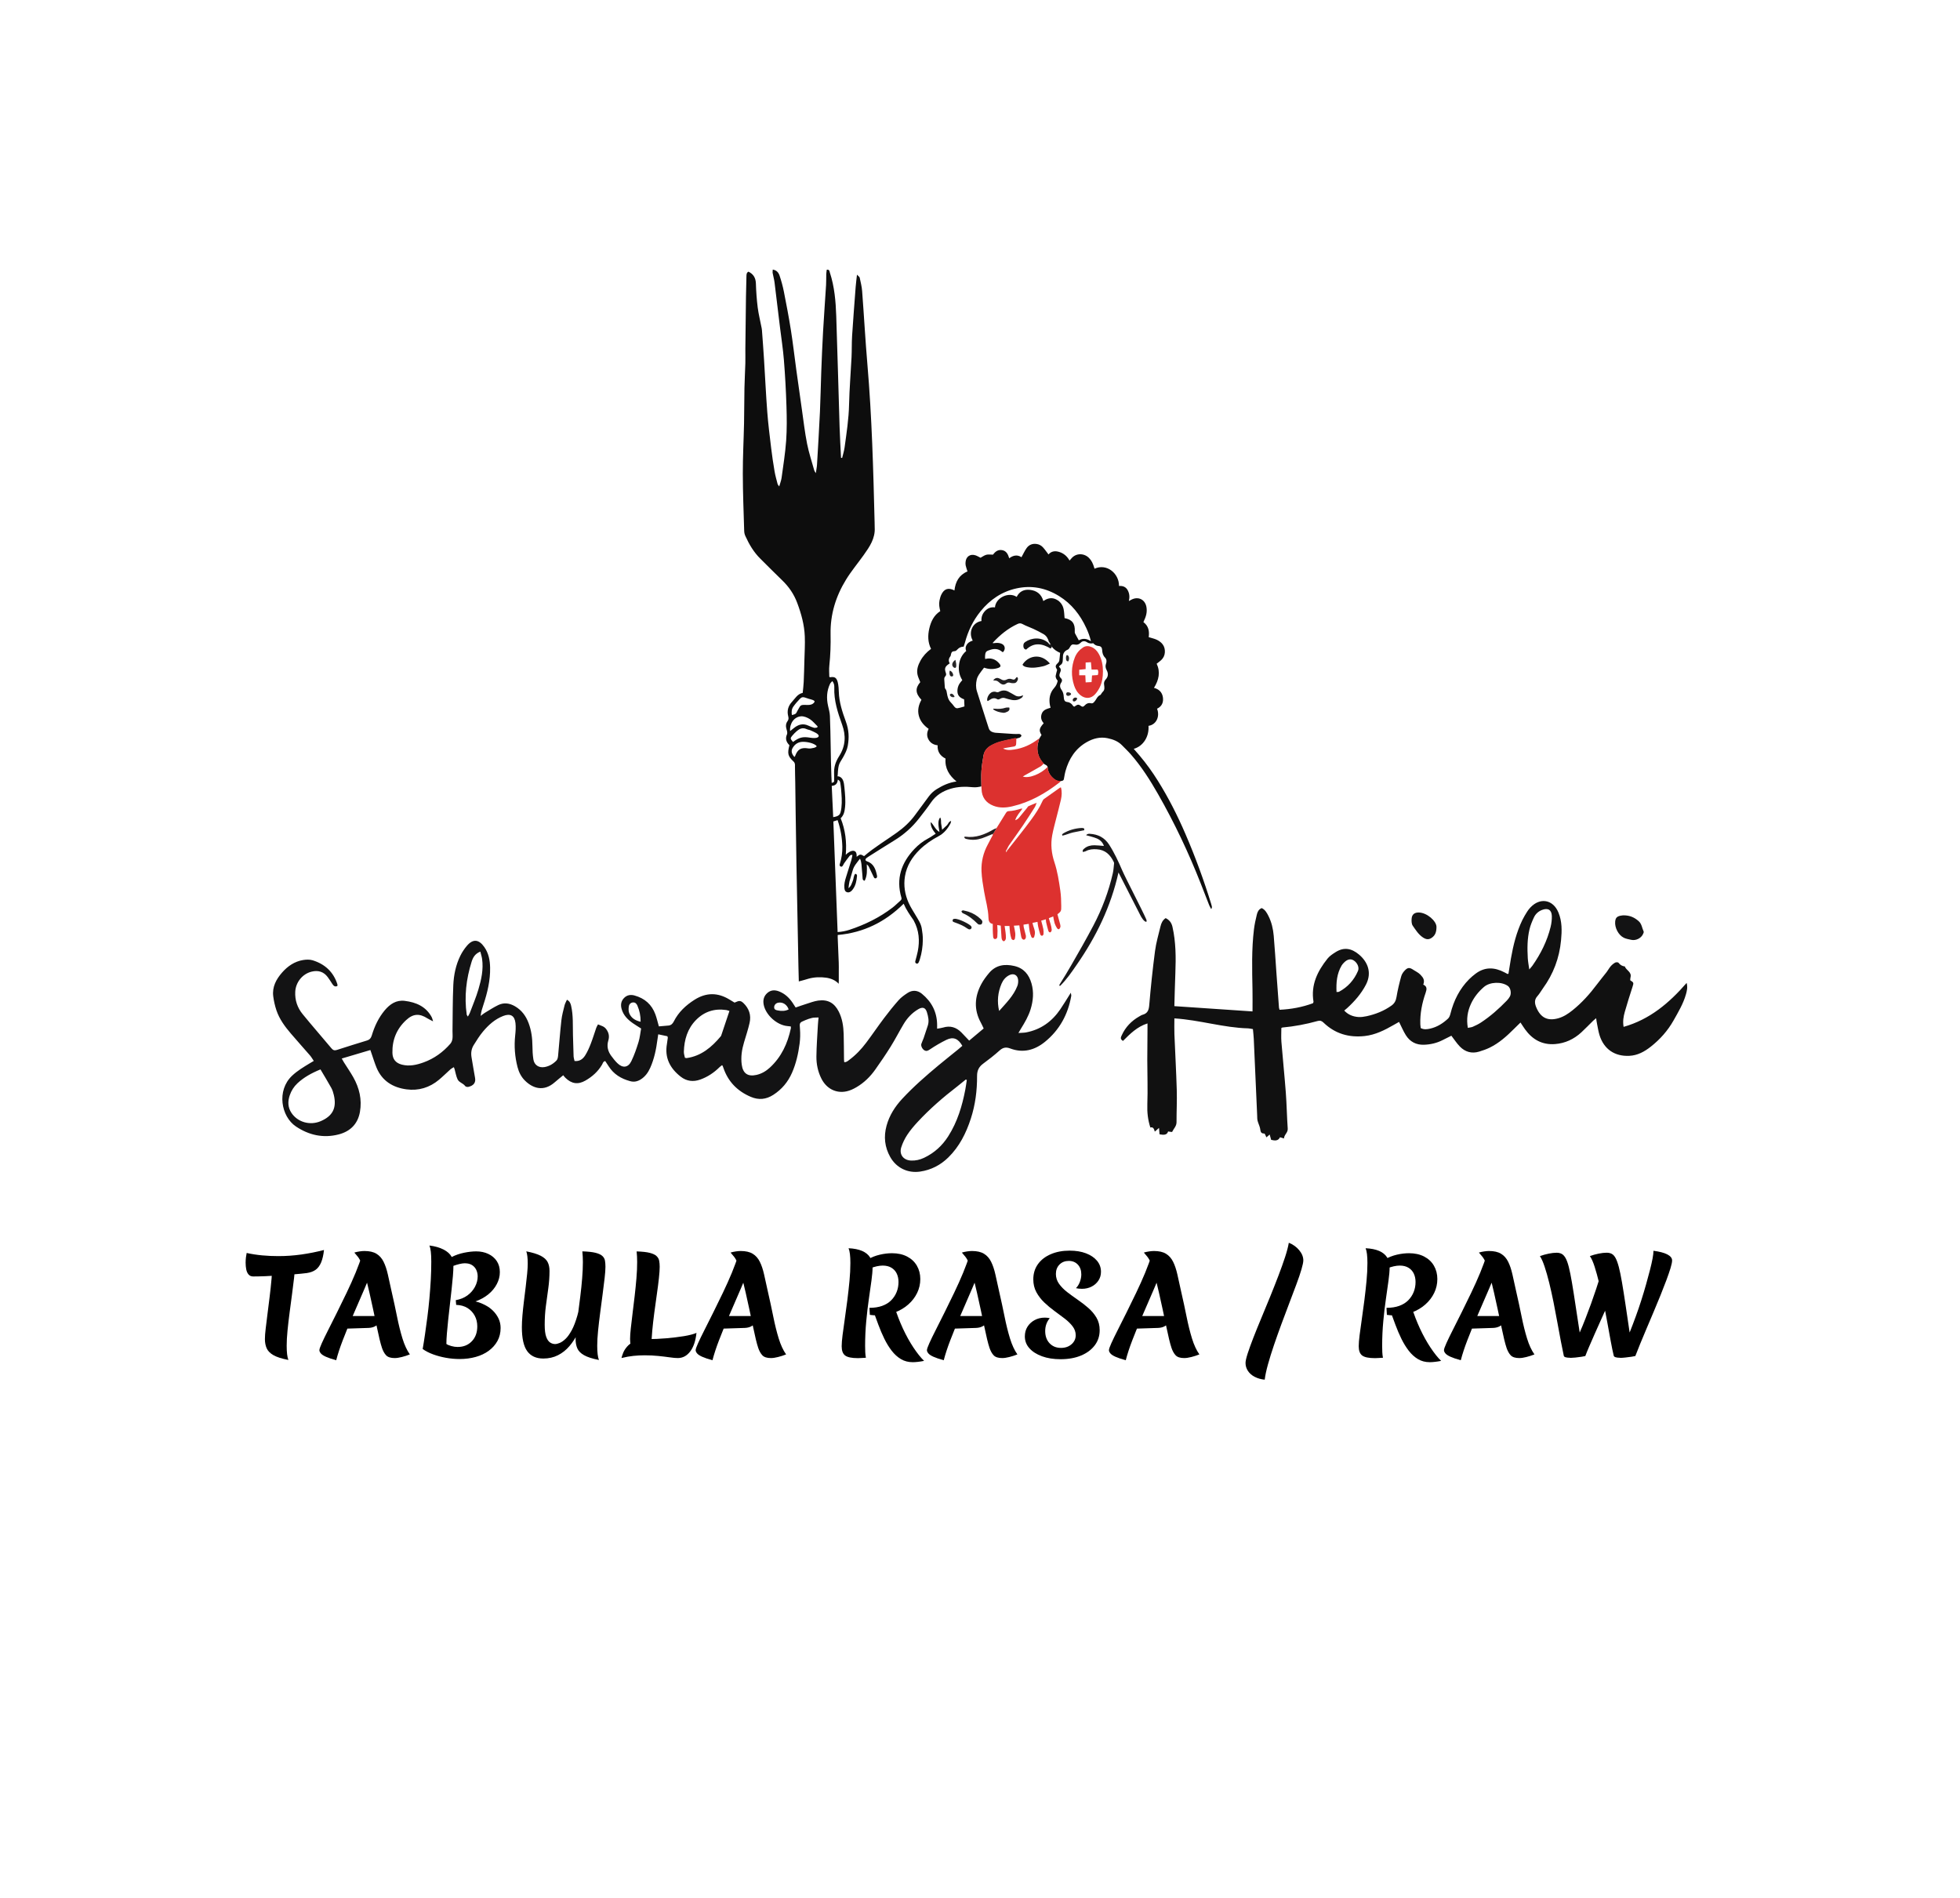 <svg xmlns="http://www.w3.org/2000/svg" id="Ebene_1" viewBox="0 0 841.89 815.17"><defs><style>      .st0 {        fill: #231e1f;      }      .st1 {        fill: #dd312f;      }      .st2 {        fill: #121214;      }      .st3 {        fill: #d3d2d4;      }      .st4 {        fill: #111;      }      .st5 {        fill: #2c2b2c;      }      .st6 {        fill: #1f1e20;      }      .st7 {        fill: #211f21;      }      .st8 {        fill: #dd3331;      }      .st9 {        fill: #0d0d0d;      }      .st10 {        fill: #272627;      }      .st11 {        fill: #232123;      }      .st12 {        fill: #f4b7ab;      }      .st13 {        fill: #dc312f;      }      .st14 {        fill: #171618;      }      .st15 {        fill: #131314;      }      .st16 {        fill: #141315;      }      .st17 {        fill: #161517;      }      .st18 {        fill: #1a1a1b;      }      .st19 {        fill: #1b1c1d;      }    </style></defs><g><g><path class="st15" d="M144.89,423.55c-1.06.48-1.64-.12-2.16-.91-.65-.99-1.26-2-1.97-2.94-1.75-2.34-4.11-3-6.87-2.34-3.97.95-6.85,4.56-7.07,8.62-.19,3.65.92,6.89,3.18,9.65,4.06,4.97,8.29,9.8,12.41,14.72.68.81,1.34.96,2.31.65,4.28-1.38,8.57-2.74,12.87-4.04,1.2-.36,1.76-1.04,2.12-2.23,1.18-3.91,2.9-7.58,5.54-10.74,2.24-2.68,4.96-4.53,8.61-4.07,4.87.61,9.12,2.41,11.6,7.04.2.37.26.8.57,1.75-1.08-.56-1.78-.85-2.4-1.25-3.46-2.23-6.19-2.06-9.21.75-4.07,3.78-5.98,8.51-5.86,14.04.06,2.74,1.42,4.39,4.08,5.07,3.22.82,6.31.12,9.32-.97,4.54-1.64,8.33-4.4,11.49-8.02.49-.56.8-1.41.9-2.16.15-1.08,0-2.2.02-3.31.09-6.56.05-13.13.34-19.68.19-4.35,1.07-8.65,3.01-12.61.74-1.51,1.69-2.95,2.77-4.23,2.64-3.13,5.15-2.93,7.53.45,1.86,2.64,2.44,5.66,2.5,8.8.12,5.53-1.17,10.82-2.88,16.03-.5,1.51-1.01,3.01-1.18,4.77.57-.43,1.1-.91,1.7-1.27,1.95-1.17,3.86-2.44,5.91-3.42,2.43-1.15,4.84-.8,7.18.57,2.89,1.7,4.68,4.18,5.83,7.26,1.18,3.16,1.59,6.42,1.62,9.77.02,1.91.11,3.84.4,5.72.37,2.47,2.35,3.76,4.81,3.34,2.04-.35,3.74-1.39,5.14-2.84.44-.46.6-1.3.67-1.99.49-5.06.84-10.14,1.41-15.2.24-2.19.84-4.34,1.37-6.48.2-.81.65-1.56,1.02-2.41,1.24.65,1.56,1.58,1.8,2.61.96,4.15.68,8.37.79,12.56.08,3.02.15,6.05.27,9.07.03.7.27,1.39.41,2.08,2.25.23,3.62-.91,4.58-2.43.97-1.55,1.72-3.26,2.38-4.96.88-2.26,1.58-4.6,2.38-6.9.16-.47.45-.89.74-1.44,1.32.59,2.58.74,3.54,2.06,1.19,1.63,1.39,3.16.87,4.93-.71,2.39-.18,4.54,1.24,6.49.82,1.13,1.7,2.24,2.7,3.21,2.23,2.17,4.58,1.93,5.94-.85,1.29-2.63,2.24-5.45,3.11-8.25.58-1.87.75-3.87,1.11-5.82-1.33-.85-2.46-1.53-3.54-2.28-2.22-1.55-4.07-3.39-4.83-6.11-.5-1.79-.25-3.4,1.04-4.72,1.23-1.27,2.79-1.55,4.49-1.08,4.36,1.2,7.41,3.85,8.97,8.11.58,1.58.95,3.24,1.5,5.16,1.36-.12,2.72-.23,4.08-.35,1.14-.1,1.82-.75,2.33-1.76,2.01-4.01,5.17-6.95,8.91-9.32,4.98-3.16,9.98-3.18,15-.1.69.42,1.39.84,2.19,1.32.34-.14.73-.3,1.13-.46,1-.43,1.81-.19,2.6.57,2.52,2.39,3.49,5.3,2.72,8.64-.64,2.8-1.55,5.54-2.37,8.29-.94,3.14-1.44,6.31-1,9.6.51,3.78,2.59,5.26,6.33,4.42,2.22-.5,4.12-1.63,5.77-3.15,4.96-4.57,7.63-10.4,9.01-16.89.04-.21-.02-.44-.04-.78-.49-.06-.98-.12-1.48-.16-4.53-.43-9.35-4.81-10.17-9.25-.36-1.96.08-3.66,1.62-5,1.52-1.31,3.23-1.32,4.99-.64,2.49.97,4.36,2.72,5.83,4.91.4.6.79,1.21,1.3,2.01,1.5-.51,2.94-1.04,4.4-1.49,1.76-.54,3.5-1.24,5.3-1.49,4.15-.56,6.95,1.02,8.83,4.76,1.53,3.03,2,6.31,2.1,9.65.1,3.61.09,7.23.14,10.84,0,.35.05.71.09,1.19,1,.09,1.57-.52,2.18-.97,2.81-2.08,5.19-4.61,7.28-7.39,2.62-3.48,5.05-7.09,7.67-10.56,1.99-2.65,4.07-5.24,6.27-7.72,1.06-1.19,2.42-2.15,3.77-3.04,2.08-1.38,4.29-1.24,6.18.3,4.16,3.39,6.47,7.76,6.56,13.2,0,.51,0,1.01,0,1.82.9-.17,1.75-.25,2.55-.49,3.08-.95,5.67-.13,7.88,2.1,1.08,1.09,2.12,2.23,3.34,3.51,2.06-1.73,4.07-3.42,6.23-5.22-.44-.91-.78-1.7-1.19-2.45-3.09-5.61-2.75-11.2.21-16.69.9-1.67,2.07-3.23,3.3-4.69,2.91-3.46,6.73-3.97,10.88-3,4.02.94,6.25,3.66,7.34,7.49,1.06,3.75.74,7.44-.39,11.11-.93,2.99-2.49,5.66-4.13,8.3-.3.48-.57.98-1.1,1.87,1.36-.1,2.36-.07,3.31-.25,6.28-1.2,11.08-4.66,14.64-9.87,1.53-2.24,2.93-4.58,4.56-7.17.09.65.24,1.04.18,1.4-1.39,7.93-5.04,14.62-11.31,19.71-4.39,3.56-9.4,4.91-14.9,2.83-1.82-.69-3.13-.42-4.57.87-2.25,2.02-4.64,3.89-7.08,5.68-1.83,1.35-2.6,2.97-2.59,5.26.03,6.23-.74,12.36-2.68,18.32-2.03,6.25-4.91,12.02-9.67,16.68-3.36,3.29-7.38,5.37-12.06,6.07-5.34.8-10.22-1.54-12.88-6.24-2.4-4.25-2.88-8.76-1.59-13.47,1.22-4.45,3.63-8.2,6.73-11.55,4.83-5.2,10.17-9.86,15.61-14.39,2.78-2.31,5.62-4.55,8.42-6.83.62-.5,1.21-1.03,1.79-1.53-1.77-3.14-3.91-4.01-6.84-2.58-2.44,1.19-4.8,2.58-7.05,4.09-.84.56-1.47.92-2.36.44-.91-.49-1.63-1.89-1.36-2.78.26-.84.69-1.63.98-2.46.63-1.81,1.23-3.62,1.81-5.45.62-1.93.17-3.83-.38-5.66-.62-2.06-1.87-2.44-3.75-1.32-2.67,1.57-4.73,3.78-6.29,6.41-1.89,3.17-3.56,6.46-5.51,9.59-2.1,3.38-4.35,6.67-6.65,9.92-2.15,3.04-4.79,5.63-8.01,7.53-1.31.78-2.76,1.47-4.24,1.8-4.6,1.03-8.75-1.15-10.92-5.51-1.48-2.97-2.14-6.16-2.11-9.42.05-4.49.39-8.98.63-13.47.05-1.01.18-2.02.29-3.31-1.07.06-1.94,0-2.75.18-1,.22-1.98.58-2.93.97-2.63,1.08-2.5,1.09-2.29,3.85.15,2.04.1,4.14-.16,6.17-.56,4.32-1.51,8.57-3.27,12.59-1.74,3.96-4.39,7.13-8.04,9.48-3.08,1.99-6.28,2.3-9.68.85-5.74-2.45-9.74-6.52-11.76-12.47-.09-.28-.19-.56-.3-.83-.02-.06-.1-.11-.28-.3-.35.28-.74.54-1.07.86-2.39,2.37-5.14,4.2-8.31,5.33-2.99,1.06-5.85.72-8.37-1.25-4.58-3.58-6.97-8.12-5.91-14.09.15-.87.26-1.75.37-2.63.02-.13-.07-.27-.18-.65-1.15-.25-2.42-.51-3.93-.83-.13.86-.25,1.56-.34,2.27-.54,4.18-1.38,8.29-3.12,12.17-.9,1.99-2.13,3.7-4,4.9-1.44.92-2.91,1.25-4.62.78-3.85-1.05-7.05-2.96-9.22-6.4-.47-.75-.97-1.47-1.47-2.23-.94.16-1.04,1.01-1.39,1.59-1.74,2.94-4.2,5.13-7.13,6.8-3.21,1.83-5.97,1.39-8.63-1.24-.41-.41-.75-.9-.88-1.06-1.33,1.09-2.53,2.04-3.67,3.04-4.71,4.13-9.38,2.65-12.8-.76-1.6-1.6-2.59-3.56-3.16-5.75-1.16-4.47-1.51-9-1.02-13.61.19-1.75.32-3.55.13-5.29-.35-3.28-2.22-4.28-5.28-3.09-3.55,1.38-6.29,3.85-8.67,6.69-1.51,1.8-2.75,3.83-4,5.82-1.01,1.62-1.25,3.43-.91,5.33.52,2.9.94,5.83,1.49,8.72.38,2-.52,3.33-2.81,3.89-.43.11-1.2-.03-1.42-.34-.88-1.23-2.63-1.54-3.26-2.87-.65-1.37-.88-2.94-1.3-4.42-.06-.21-.15-.41-.31-.83-.52.32-1.04.55-1.44.91-1.65,1.47-3.21,3.05-4.91,4.47-4.06,3.41-8.82,4.85-14.01,4.15-5.81-.79-10.44-3.58-12.82-9.25-.82-1.96-1.43-4.02-2.13-6.03-.17-.48-.33-.96-.55-1.61-4.08,1.21-8.08,2.4-12.3,3.65.39.68.65,1.18.95,1.65,1.33,2.12,2.77,4.19,4,6.37,2.61,4.63,3.8,9.57,2.87,14.9-.92,5.24-4.22,8.42-9.17,9.69-6.58,1.69-12.76.32-18.35-3.44-6.35-4.27-8.36-15.43-1.63-21.78,2.29-2.16,4.93-3.72,7.58-5.33.5-.3,1.01-.6,1.74-1.03-.56-.82-1.01-1.64-1.6-2.33-2.75-3.18-5.57-6.3-8.3-9.5-2.55-2.98-4.87-6.15-6.14-9.91-.65-1.94-1.11-3.98-1.37-6.01-.52-4.04,1.28-7.35,3.83-10.25,2.39-2.71,5.31-4.72,8.95-5.33,1.34-.22,2.86-.29,4.13.1,5.25,1.62,8.95,4.99,10.65,10.33.06.19,0,.42,0,.68M415.27,463.89c-.15-.06-.29-.12-.44-.17-1.19.97-2.37,1.95-3.58,2.89-6.09,4.69-11.89,9.7-17.12,15.35-1.6,1.73-3.14,3.54-4.43,5.5-1.08,1.64-1.97,3.48-2.57,5.34-1,3.11.92,5.58,4.21,5.72,1.95.08,3.8-.34,5.57-1.18,4.39-2.08,7.82-5.2,10.42-9.3,3.91-6.15,5.96-12.96,7.31-20.03.26-1.36.43-2.74.64-4.11M137.65,459.37c-3.85,1.57-7.1,3.37-9.88,5.95-1.54,1.44-2.63,3.18-3.31,5.15-.9,2.63-.86,5.22.75,7.61,2.69,4,7.99,5.47,12.56,3.51,5.13-2.2,6.91-5.68,5.64-11.16-.25-1.07-.57-2.16-1.1-3.11-1.45-2.63-3.03-5.19-4.66-7.96M313.32,434.26c-.57-.17-.97-.34-1.39-.4-5-.74-9.36.64-12.91,4.22-3.73,3.76-5.12,8.5-5.28,13.67-.03.9.31,1.81.46,2.61.42.09.57.17.7.15,6.33-.89,10.8-4.71,14.71-9.38.14-.16.2-.39.27-.6,1.12-3.34,2.24-6.69,3.44-10.26M206.32,408.76c-2.33.93-3.19,2.6-3.74,4.34-2.33,7.41-3.21,14.97-2.11,22.71.03.23.25.44.5.86.35-.64.64-1.06.82-1.52,1.27-3.38,2.69-6.71,3.71-10.16,1.26-4.24,2.21-8.59,1.58-13.08-.14-.99-.46-1.95-.76-3.15M429.16,434.27c2.96-3.37,6.18-6.49,7.83-10.74.31-.79.41-1.73.34-2.58-.18-2.12-1.9-3.03-3.8-2.08-1.58.79-2.64,2.07-3.33,3.67-1.6,3.75-1.99,7.62-1.03,11.73M275.17,438.89c.02-2.62-.48-4.82-1.38-6.92-.33-.77-.88-1.42-1.82-1.38-1.02.04-1.7.74-1.85,1.63-.16.96-.2,2.09.15,2.97.8,2.04,2.49,3.15,4.89,3.7M338.76,433.6c-.73-2.14-2.6-3.29-4.55-2.88-1.02.22-1.72,1.06-1.68,2.03.04.98.81,1.14,1.54,1.28,1.61.33,3.19.33,4.69-.44"></path><path class="st4" d="M504.44,437.46c0,2.54-.07,4.67.01,6.79.32,7.96.78,15.92,1.01,23.88.14,4.64-.11,9.29-.1,13.94,0,1.7-1.24,2.75-1.87,4.11-.08.16-1.02-.08-1.75-.16-.48,1.63-1.93,1.53-3.68,1.23-.06-.81-.13-1.64-.22-2.75-.65.57-1.15,1.01-1.81,1.6-.33-1.13-.64-2.14-1.91-1.77-1.08-3.33-1.42-6.55-1.3-9.94.23-6.33-.01-12.68-.02-19.03,0-4.42.06-8.85.09-13.27,0-.73,0-1.45,0-2.48-4.48,1.42-7.51,4.52-10.52,7.51-1.36-.78-.91-1.62-.54-2.41,1.61-3.55,4.19-6.21,7.56-8.12.45-.25.9-.56,1.38-.69,2.09-.57,2.67-1.9,2.86-4.03.66-7.79,1.47-15.57,2.49-23.32.47-3.57,1.49-7.06,2.34-10.57.33-1.35.85-2.68,2.23-3.6,1.59.76,2.53,1.99,2.93,3.76,1.48,6.54,1.5,13.17,1.24,19.82-.19,4.77-.3,9.55-.43,14.23,11.31.77,22.3,1.51,33.57,2.27,0-3.27.05-6.34-.01-9.41-.17-8.63-.41-17.27.63-25.86.26-2.12.72-4.22,1.23-6.29.28-1.12.72-2.27,2.09-2.83,1.46.65,2.21,2.01,2.9,3.38,1.35,2.67,2.01,5.56,2.27,8.51.47,5.36.78,10.74,1.17,16.11.36,4.93.72,9.86,1.09,14.79.02.21.11.42.23.89,4.98-.22,9.81-1.12,14.37-2.81.14-.36.25-.51.23-.63-1.21-7.22,1.7-13.14,6.02-18.54.9-1.12,2.19-1.97,3.42-2.75,3.58-2.28,6.86-1.74,10.16,1.06,3.61,3.07,5.62,7.66,2.92,12.88-2.04,3.93-4.89,7.17-8.12,10.12-.32.29-.67.56-1.21,1.01,1.73,1.83,3.8,2.62,6.1,2.77,1.16.08,2.36-.1,3.5-.34,3.85-.84,7.46-2.26,10.7-4.57,1.3-.93,1.88-2.06,2.15-3.64.51-3.04,1.23-6.06,2.06-9.03.28-.99,1.01-1.95,1.77-2.68,1.15-1.1,1.97-.97,3.42,0,1.02.68,2.11,1.13,3.04,2.09,1.26,1.3,1.94,2.42,1.21,4.25,1.69.76,1.56,1.95,1.04,3.45-1.54,4.41-2.48,8.95-2.3,13.67.02.51.1,1.01.16,1.54,1.39.75,2.77.54,4.13.23,2.96-.68,5.44-2.27,7.62-4.3.54-.5.84-1.36,1.03-2.11,1.41-5.62,3.91-10.65,8.02-14.79.83-.83,1.74-1.6,2.68-2.31,3.99-3.06,8.17-2.9,12.45-.67.46.24.9.49,1.36.72.05.02.14-.03.4-.09.34-2.14.68-4.37,1.07-6.59,1-5.68,2.38-11.26,4.9-16.49.61-1.26,1.35-2.45,2.09-3.64.39-.62.86-1.21,1.36-1.74,4.14-4.42,9.71-3.47,12.04,2.12,1.61,3.86,1.52,7.92,1.13,11.99-.72,7.6-3.31,14.48-7.8,20.65-.78,1.07-1.42,2.27-2.3,3.25-1.42,1.55-1.28,3.1-.54,4.88,1.87,4.48,4.91,6,9.55,4.66,2.24-.65,4.14-1.91,5.94-3.34,4.07-3.24,7.5-7.08,10.61-11.24,1.32-1.77,2.75-3.46,4.1-5.21.62-.81,1.09-1.73,1.75-2.5.54-.63,1.21-1.19,1.93-1.59.38-.21,1.25-.2,1.44.06.71.94,1.57,1.45,2.71,1.59.59,1.67,3.07,2.36,2.45,4.68-.11.41-.09.86-.13,1.25,1.56.98,1.55,1.09.98,2.86-1.15,3.58-2.31,7.16-3.32,10.77-.55,1.97-.91,4.01-.5,6.39,11.19-3.17,19.53-10.18,27.08-18.88.5,1.9.12,3.42-.31,4.94-1.14,4.01-3.27,7.56-5.3,11.16-2.5,4.43-5.82,8.16-9.8,11.29-2.71,2.13-5.64,3.76-9.21,3.93-6.25.3-10.87-2.82-12.77-8.78-.51-1.61-.76-3.3-1.1-4.96-.15-.7-.23-1.41-.39-2.43-.58.49-.95.78-1.28,1.1-1.69,1.65-3.32,3.37-5.05,4.97-3.19,2.94-6.95,4.71-11.3,5.05-5.5.43-9.71-1.92-12.88-6.3-.64-.89-1.22-1.82-1.98-2.96-1,.99-1.89,1.84-2.76,2.71-3.14,3.15-6.42,6.11-10.46,8.08-1.45.71-2.99,1.24-4.54,1.71-3.19.97-6.03.15-8.31-2.21-1.32-1.36-2.36-2.99-3.62-4.62-1.24.62-2.55,1.27-3.85,1.93-2.48,1.25-5.12,1.85-7.88,1.95-3.4.12-6.05-1.28-7.83-4.12-1.09-1.73-1.88-3.65-2.91-5.69-.77.44-1.52.85-2.26,1.28-3.92,2.25-7.92,4.29-12.51,4.79-6.76.74-12.72-.99-17.67-5.76-.78-.75-1.44-1-2.52-.7-4.98,1.39-10.05,2.34-15.2,2.81-.13.01-.25.13-.4.22,0,1.95-.13,3.93.02,5.89.59,7.28,1.35,14.55,1.9,21.83.39,5.15.46,10.32.82,15.47.13,1.79-1.53,2.55-1.61,4.25-.73-.23-1.19-.37-1.7-.53-.83,1.68-2.26,1.48-3.81,1.11-.21-.75-.4-1.45-.63-2.28-.47.41-.84.72-1.41,1.21-.33-.63-.63-1.65-.9-1.64-1.8.04-1.57-1.26-1.84-2.35-.26-1.06-.77-2.06-1.04-3.12-.18-.7-.15-1.47-.18-2.2-.49-10.98-.96-21.96-1.46-32.94-.06-1.39-.24-2.77-.37-4.25-.77-.12-1.41-.3-2.05-.32-10.57-.27-20.75-3.58-31.64-4.28M630.5,441.52c.89-.19,1.55-.22,2.11-.47,1.2-.54,2.42-1.1,3.52-1.83,4.08-2.69,7.72-5.91,11.1-9.42.51-.53.97-1.13,1.32-1.76.74-1.35.3-3.63-.77-4.45-2.68-2.03-7.78-1.87-10.35.34-2.38,2.04-4.31,4.46-5.62,7.31-1.44,3.14-1.99,6.43-1.32,10.28M656.88,416.42c.71-.84,1.06-1.2,1.35-1.61,3.59-5.11,6.35-10.63,7.83-16.72.36-1.49.55-3.06.51-4.59-.07-2.68-1.67-3.61-4.2-2.64-1.6.61-2.8,1.73-3.5,3.23-.78,1.66-1.49,3.39-1.91,5.16-.95,4.05-.96,8.19-.72,12.33.08,1.45.37,2.9.64,4.85M574.1,426.11c.51-.04.84.02,1.06-.1,3.78-2.02,6.49-5.06,8.15-8.97.66-1.56-.38-3.62-1.94-4.54-1.25-.74-2.6-.46-3.97.88-.42.41-.83.86-1.13,1.36-2.05,3.51-2.38,7.32-2.18,11.37"></path><path class="st15" d="M697.39,393.18c2.82,0,4.73.98,6.45,2.48,1.38,1.2,1.47,2.99,2.17,4.49.12.25-.11.71-.25,1.04-.81,1.84-3.13,2.98-5.12,2.51-1.06-.25-2.19-.41-3.16-.89-2.34-1.15-3.99-4.41-3.7-7,.16-1.45.66-2.08,2.12-2.44.63-.16,1.31-.17,1.48-.19"></path><path class="st15" d="M617.02,398.15c0,2.37-.63,3.64-1.91,4.58-1.31.96-2.42.91-3.83,0-1.97-1.28-3.18-3.25-4.46-5.09-.55-.8-.56-2.12-.46-3.17.16-1.72,1.31-2.54,3.03-2.51,3.63.06,7.66,3.76,7.63,6.21"></path></g><g><path class="st9" d="M520.31,388.48c-3.18-10.32-6.88-20.44-11.17-30.36-3.39-7.85-7.23-15.45-11.77-22.7-2.38-3.81-5-7.46-7.9-10.89-.81-.96-1.64-1.89-2.49-2.86,4.17-1.18,6.67-5.36,6.34-9.88,3.34-.49,4.99-4.01,3.68-7.36,2.08-1,2.83-2.76,2.5-4.94-.33-2.19-1.76-3.49-3.83-4.02,2.09-3.37,2.85-6.77,1.16-10.38.66-.52,1.35-.98,1.94-1.54.95-.9,1.5-2.01,1.58-3.34.15-2.61-1.22-4.3-3.41-5.37-1.07-.52-2.28-.75-3.53-1.15.34-2.46-.02-4.81-2.28-6.46,1.26-2.62,1.6-4.23,1.35-6.19-.45-3.5-3.57-5.08-6.64-3.38-.28.15-.56.31-.95.52.38-1.65.29-3.12-.45-4.55-.81-1.56-2.14-2.05-3.78-1.92.04-5.4-5.25-9.81-10.52-7.43-.7-2.39-1.28-3.47-2.33-4.56-2.06-2.15-5.59-2.28-7.61.16-.25.3-.51.58-.79.9-.19-.3-.34-.55-.51-.8-1.12-1.61-2.64-2.63-4.55-3.06-1.61-.36-2.99.07-3.98,1.24-.81-1.05-1.52-2.1-2.36-3.03-.71-.78-1.63-1.3-2.71-1.46-1.81-.27-3.32.33-4.35,1.78-.84,1.19-1.44,2.54-2.19,3.9-1.73-1.17-3.54-.87-5.26.46-.53-1.77-1.24-3.2-3.1-3.51-1.83-.31-3.01.78-3.89,1.95-1.08,0-2.02-.18-2.86.05-.88.24-1.67.85-2.47,1.28-.68-.33-1.39-.78-2.16-1.04-2.22-.74-4.06.5-4.27,2.82-.05.52-.06,1.06.05,1.56.19.83.49,1.64.77,2.54-3.58,1.48-5.19,4.41-5.6,8.16-2.63-1.33-4.45-.73-5.68,1.89-.36.78-.58,1.64-.75,2.48-.31,1.52-.04,3.03.34,4.52-2.75,1.77-4.01,4.46-4.71,7.45-.69,2.98-.66,5.95.75,8.76-1.92,1.42-3.45,3.07-4.55,5.09-1.02,1.87-1.73,3.85-1.26,6,.23,1.08.76,2.09,1.18,3.2-2.23,2.6-2.11,4.84.5,7.59-1.2,2.16-1.76,4.45-1.1,6.9.65,2.42,2.22,4.18,4.2,5.58-.74,1.45-.87,2.87-.23,4.25.79,1.69,2.21,2.6,4.08,2.8-.16,2.75,1.11,4.56,3.41,5.72-.36,4.16,1.54,7.23,4.7,9.83-3.24.44-5.94,1.71-8.51,3.3-1.31.81-2.43,1.85-3.35,3.08-1.99,2.65-3.95,5.31-5.9,7.99-2.18,3-4.88,5.48-7.87,7.61-4.7,3.36-9.69,6.32-14.07,10.1-1.53-.92-1.67-.91-3.19.27,0-.3.02-.55,0-.8-.11-1.44-.88-2.04-2.26-1.66-.56.15-1.06.53-1.56.85-.29.18-.52.46-.86.77.48-5.52-.17-10.69-2.18-15.71,1.37-1.28,1.7-2.96,1.88-4.73.3-2.88,0-5.74-.28-8.61-.19-2.04-.49-3.74-1.95-4.47-.42-.21-1.03-.22-1.03-.22,0,0,.09-.21.11-.58.24-5.22.83-4.86,2.35-7.65.84-1.53,1.66-3.1,1.97-4.85.63-3.57.51-6.8-.86-10.53-1.51-4.12-2.88-8.3-2.99-12.75-.01-.6-.04-1.21-.1-1.81-.37-3.73-1.14-4.83-3.63-4.37-.09.02-.22-.12-.35-.2-.03-1.63-.16-3.28.02-4.91.47-4.44.62-8.89.53-13.36-.17-8.57,2.26-16.34,6.65-23.48,2.26-3.68,5.07-7.02,7.58-10.55,2.52-3.55,5-7.13,4.72-11.81-.04-.74-.02-1.49-.04-2.24-.56-22.61-1.16-45.21-3.09-67.76-.9-10.52-1.47-21.07-2.27-31.6-.15-1.93-.64-3.85-1.05-5.75-.07-.33-.52-.59-1.16-1.26-.23,2.11-.45,3.69-.57,5.28-.53,7.01-1.08,14.02-1.53,21.03-.19,3.04-.09,6.09-.24,9.14-.33,6.75-.91,13.5-1.06,20.26-.13,6.24-1.09,12.37-1.93,18.52-.21,1.51-.69,2.99-1.05,4.48-.28-.03-.19-.02-.47-.04-.21-4.39-.49-8.78-.62-13.17-.5-15.91-.89-31.83-1.44-47.74-.22-6.28-.74-12.56-2.72-18.6-.2-.62-.11-1.42-1.35-1.31-.07.6-.2,1.25-.22,1.89-.05,1.56.02,3.12-.08,4.67-.41,6.68-.92,13.35-1.29,20.02-.33,5.88-.57,11.76-.79,17.64-.21,5.6-.29,11.21-.55,16.82-.35,7.57-.82,15.13-1.26,22.7-.06,1.08-.3,2.14-.51,3.67-.41-.7-.59-.9-.66-1.14-1.06-3.83-2.33-7.63-3.1-11.52-.96-4.84-1.52-9.75-2.22-14.64-.83-5.75-1.64-11.51-2.43-17.27-.77-5.63-1.41-11.28-2.3-16.9-.88-5.54-1.93-11.05-3.02-16.55-.46-2.31-1.09-4.6-1.84-6.84-.42-1.24-1.24-2.34-2.93-2.59-.02.61-.12,1.07-.04,1.5.24,1.33.63,2.64.8,3.97.8,6.37,1.55,12.74,2.32,19.11.58,4.76,1.33,9.51,1.71,14.29.53,6.61.89,13.24,1.1,19.87.16,4.93.21,9.9-.14,14.82-.38,5.32-1.24,10.61-1.96,15.9-.16,1.15-.61,2.25-1.01,3.69-.39-.55-.62-.74-.68-.97-.47-1.83-1-3.65-1.32-5.5-.57-3.33-1.07-6.68-1.47-10.03-.62-5.17-1.28-10.34-1.67-15.53-.57-7.49-.92-15-1.39-22.5-.26-4.19-.58-8.37-.89-12.55-.02-.28-.05-.56-.11-.84-.55-2.98-1.33-5.93-1.71-8.92-.43-3.41-.67-6.86-.78-10.3-.07-2.42-1.04-4.07-3.2-5.12-.8.43-.85,1.15-.86,1.91-.06,2.91-.16,5.82-.2,8.72-.11,7.52-.19,15.03-.27,22.55-.02,2.03.05,4.06,0,6.09-.1,3.58-.32,7.16-.39,10.75-.1,5.01-.06,10.02-.17,15.03-.15,7.24-.55,14.48-.53,21.72.01,8.2.35,16.39.59,24.59.02.74.18,1.48.49,2.16,1.62,3.6,3.6,6.97,6.44,9.77,3.13,3.09,6.21,6.24,9.38,9.28,2.88,2.77,5.05,5.93,6.46,9.7,1.75,4.66,3.06,9.4,3.26,14.37.14,3.44-.08,6.89-.17,10.33-.08,3.11-.16,6.22-.3,9.33-.07,1.54-.28,3.07-.43,4.64-2.24.45-3.23,2.37-4.6,3.84-1.65,1.76-2.23,3.84-1.62,6.2.2.76.22,1.42-.29,2.1-.77,1.05-.82,2.23-.44,3.48.21.69.47,1.59.21,2.17-.87,1.92-.26,3.4,1.03,4.69-.91,3.61-.7,4.66,1.78,7.01.74.7.61,1.42.61,2.21,0,2.31.09,4.51.12,6.71,0,0,.3,23.67.52,35.49.23,12.47.47,24.94.73,37.41.03,1.52.2,11.04.28,12.63,1.42-.33,3.21-.89,4.1-1.15,2.45-.7,5.17-.81,7.71-.44,1.99.29,3.97,1.11,5.32,2.6.06-.71.04-1.99.04-2.33,0-.93,0-1.86,0-2.8,0-1.32.04-2.65-.02-3.98-.15-3.57-.3-7.15-.44-10.72-.01-.37,0-.75,0-1.13,11.15-.97,20.44-5.62,28.33-13.43,1.09,2.56,2.63,4.77,4.17,6.97.07.11.13.23.19.34,2.26,4.18,2.61,8.61,1.69,13.18-.28,1.36-.65,2.71-1.02,4.05-.15.55-.07.98.48,1.17.52.17.8-.21.99-.63.17-.4.34-.8.46-1.22.84-2.73,1.24-5.53,1.27-8.37.02-1.64-.19-3.3-.47-4.92-.34-2.05-1.53-3.75-2.56-5.51-1.06-1.8-2.23-3.55-3.07-5.45-1.61-3.61-2.22-7.42-1.58-11.36.75-4.56,3.07-8.26,6.33-11.46,2.42-2.37,5.19-4.23,8.16-5.82,2.32-1.24,3.87-3.2,5.08-5.47.14-.26.15-.6.26-1.06-1.14.34-1.22,1.32-1.8,1.86-.62.57-1.23,1.15-2.06,1.93-.18-1.12-.31-1.92-.43-2.72s.13-1.68-.41-2.56c-.77.98-.76,2.01-.74,2.98.02,1.01.26,2.02.43,3.25-1.88-1.08-2.39-3-3.75-4.25-.12,2.01.93,3.53,2.13,5-1.18.75-2.24,1.52-3.39,2.13-2.18,1.16-4.08,2.67-5.77,4.45-5.62,5.94-7.95,12.78-5.57,20.86.17.56,0,.91-.38,1.26-1.14,1.01-2.21,2.11-3.42,3.04-5.58,4.27-11.8,7.32-18.45,9.52-1.65.55-3.33.86-5.14.99-.61-15.89-1.22-31.69-1.83-47.51.62-.2,1.17-.37,1.82-.58,1.28,3.71,1.92,7.47,2.03,11.32.07,2.58-.32,5.12-1.1,7.59-.14.45-.06.77.33,1,.46.28.75-.03.98-.35.23-.32.34-.71.57-1.02.73-1.03,1.46-2.05,2.24-3.03.27-.34.62-.72,1.32-.55-.17.81-.26,1.58-.49,2.32-.74,2.45-1.54,4.89-2.3,7.34-.45,1.46-.83,2.93-.67,4.49.08.81.24,1.59,1.15,1.86.87.26,1.52-.17,2.09-.76.15-.16.28-.34.41-.51,1.25-1.68,1.58-3.65,1.77-5.66.04-.46-.09-.86-.74-.99-.8.86-.63,2.1-1.08,3.1-.45.99-.62,2.15-1.84,3.09.17-1.18.22-2.08.44-2.94.4-1.56.96-3.07,1.35-4.63.51-2.02,1.92-3.43,3.16-5.12.75,1.59.65,3.14.81,4.64.15,1.3.22,2.6.32,3.9.03.48.21.82.88.96,1.16-2.24,1.01-4.62.89-7.05.37.3.68.6.86.96.7,1.4,1.37,2.81,2.02,4.23.21.46.4.96,1,.8.58-.15.62-.69.52-1.18-.55-2.67-1.38-5.15-4.34-6.14-.73-.24-.79-.86-.18-1.37.3-.25.63-.46.96-.67,3.65-2.29,7.28-4.62,10.95-6.87,4.18-2.55,7.78-5.74,10.77-9.61,1.73-2.24,3.49-4.46,5.09-6.8,2.08-3.04,4.98-4.8,8.4-5.83,3.14-.94,6.36-.98,9.58-.65,1.24.12,2.42-.08,3.6-.36,0-2.22-.13-4.44.02-6.64.15-2.2.51-4.39.89-6.56.33-1.91,1.47-3.35,3.13-4.27,1.2-.67,2.49-1.25,3.81-1.63,2.16-.61,4.38-1.03,6.58-1.52.19-.04.41.05.62.08.79-.28,1.77-.21,2.18-1.24-.17-.59-.62-.75-1.19-.74-.74.01-1.48.05-2.22,0-2.6-.15-5.21-.33-7.81-.52-.38-.03-.77-.15-1.14-.27-.84-.26-1.42-.78-1.69-1.65-.44-1.45-.93-2.89-1.4-4.34-1.23-3.85-2.47-7.69-3.68-11.55-.52-1.66-.47-3.37-.08-5.04.17-.75.52-1.49.94-2.13.66-1.02,1.44-1.96,2.2-2.98,1.87.68,3.79.78,5.71.23,1.57-.45,1.75-1.04.62-2.26-1.57-1.71-3.52-2.3-5.85-1.69-.02-.26-.06-.52-.06-.77.07-2.47.42-2.6,2.43-3.23,1.62-.5,3.27-.41,4.7.74.17.13.35.25.51.36,1.28-1.16,1.03-2.95-.44-3.61-.99-.45-1.83-.51-3.82-.27-.01-.07-.06-.18-.04-.21,3.06-3.33,6.51-6.16,10.65-8.07.77-.35,1.36-.37,2.16.07,1.47.81,3.1,1.33,4.63,2.05,1.49.7,2.97,1.44,4.39,2.27,1.26.74,1.92,1.97,2.29,3.36.21.34.41.69.61,1.03.23.35.46.71.7,1.06.89,1.24,2.15,1.99,3.49,2.58-.12,1.16-.21,2.27-.37,3.38-.05.3-.26.63-.49.85-1.27,1.21-1.33,1.58-.43,3.08-.21.83-.45,1.61-.6,2.41-.17.89.3,1.59.84,2.27-.24,1.15-.65,2.13-1.49,3.06-1.9,2.1-2.36,4.68-1.85,7.44.06.33.17.66.28,1.08-1.47.48-3.1.82-3.75,2.46-.62,1.54-.31,2.98.8,4.2-1.96,2.19-2.14,3.13-.94,5.04-.33.53-.67,1.08-1.01,1.63-.25,1.09-.63,2.17-.73,3.28-.26,2.88.73,5.36,2.71,7.45.56.48,1.47.56,1.65,1.46.09,2.15,1.11,3.8,2.76,5.11.81.64,1.73.99,2.78.93,1.37-.29,1.36-.29,1.6-1.75.14-.86.3-1.72.53-2.56,1.48-5.32,4.27-9.72,9.18-12.5,2.74-1.55,5.7-2.33,8.9-1.66,2.34.49,4.51,1.29,6.22,3.05,1.27,1.31,2.62,2.57,3.82,3.95,4.55,5.21,8.24,11.03,11.65,17.01,7.05,12.34,13.11,25.15,18.32,38.38,1.23,3.12,2.42,6.24,3.65,9.36.21.53.52,1.01.87,1.67.54-.88.17-1.49,0-2.07ZM340.9,303.34c.41-.53.8-1.08,1.25-1.58,2.47-2.69,2-2.71,5.36-1.56.43.15,2.74.57,2.34,1.31-.93,1.69-3.16,1.25-4.43,1.27-1.83.03-1.67.51-2.81,2.39-.7,1.16-.38,1.54-2.47,1.97-.23-1.37-.12-2.66.76-3.8ZM344.14,307.69c1.23-.07,2.65.53,3.73,1.22,1.25.81,2.23,2.06,3.32,3.11-.05.16-.11.33-.16.49-.46.04-.96.22-1.37.11-.84-.23-1.66-.56-2.45-.93-2.41-1.12-4.45-.41-6.36,1.17-.4.34-.82.66-1.47,1.17-.27-3.34,1.79-6.16,4.77-6.34ZM340.25,316.08c.65-.78,1.36-1.51,2.14-2.16,1.14-.94,2.4-1.46,3.92-.79,1.11.49,1.23.25,2.31.8.67.34,3.07,1.22,3.04,2.2-.04,1.16-2.67.91-3.64.75-3.36-.56-4.75-.08-7.4,1.83-1.18-1.38-1.24-1.59-.37-2.63ZM341.48,324.85c-.04.11-.17.2-.26.29-1.21-1.31-1.5-2.6-.74-3.88.99-1.68,2.48-2.62,4.48-2.61,2.16,0,4.72.7,5.7,1.69.69.7-2.41,1.31-3.34,1.16-3.24-.53-4.7.27-5.83,3.36ZM357.12,333.72c-.33-8.73-.29-17.45-.64-26.18-.06-1.46-.48-2.91-.8-4.35-.74-3.27-.58-6.44.87-9.49.18-.39.56-.68.96-1.14.76.91.88,1.84.85,2.76-.21,5.61,1.5,10.79,3.37,15.98,1.66,4.61,1.51,9.09-1.24,13.42-1.84,2.9-2.26,5.01-2.22,7.39.02,1.25.04,2.4.04,2.4,0,.14,0,.27,0,.41,0,1.04,0,1.04-1.07,1.37,0,0-.09-2.1-.11-2.56ZM357.89,351.01c-.21-4.49-.42-8.9-.63-13.43,1.72-.14,2.5-1.09,2.6-2.69.65.27.96.7,1.05,1.29.14.9.29,1.81.36,2.72.22,2.69.47,5.39.14,8.08-.08.69-.2,1.38-.39,2.04-.43,1.45-1.67,1.72-3.13,1.99ZM454.29,257.85c-1.62-1.09-3.33-1.16-5.07-.31-.35.17-.67.4-1.08.64-.8-2.96-2.84-4.49-5.75-4.81-2.51-.28-4.52.66-5.69,3.02-3.45-2.29-9,.33-9.33,4.51-1.7-.22-3.14.34-4.3,1.59-1.12,1.21-1.63,2.64-1.49,4.27-3.86.6-5.74,4.87-3.75,8.41-1.21.36-2.23.97-2.79,2.15-.36.75-.36,1.5-.02,2.32-1.82,1.55-2.82,3.58-3.1,5.95-.27,2.32.13,4.51,1.42,6.57-.24.29-.49.58-.73.87-.8.97-1.26,2.08-1.35,3.33-.14,2.1.69,3.25,2.87,4.05.05.97.09,1.94.14,3.04-.85.23-1.9.6-2.99.78-.6.1-1.12-.33-1.5-.87-.42-.59-.91-1.15-1.42-1.68-1.05-1.1-1.4-2.49-1.62-3.91-.11-.7-.18-1.34-.7-1.91-.22-.24-.21-.72-.24-1.09-.08-.82-.11-1.64-.17-2.45-.05-.65-.14-1.28.42-1.82.4-.39.42-.92.22-1.46-.65-1.83-.39-2.63,1.19-3.76.14-.1.27-.19.48-.33-.63-1.08-.47-2.07.28-3.02.19-.25.19-.65.28-.98.21-.86.52-1.19,1.41-1.22.67-.02,1.01-.42,1.4-.83q1.01-1.09,2.62-1.14c.18-.55.39-1.15.56-1.77,1.32-4.94,3.48-9.46,6.72-13.44,4.06-4.99,9.11-8.43,15.45-9.81,6.53-1.42,12.61-.18,18.26,3.31,5.37,3.32,9.07,8.06,11.68,13.73.8,1.73,1.48,3.5,2,5.69-1.79-1.21-3.45-1.41-5.22-.41-.55-1.01-1.11-1.98-1.61-2.97-.13-.25-.14-.58-.12-.87.18-3.39-1.14-5.1-4.38-5.71-.12-1.27-.14-2.53-.39-3.76-.32-1.63-1.19-2.99-2.59-3.94ZM474.94,291.85c-.61.66-.84,1.39-.69,2.27.08.47.12.95.12,1.43,0,.62-.19,1.18-.7,1.62-.28.24-.45.61-.68.92-.12.17-.23.4-.4.47-.93.36-1.37,1.15-1.84,1.94-.24.41-.55.78-.87,1.14-.33.37-.73.58-1.27.45-1.08-.26-1.95.1-2.69.92-.42.47-.87.8-1.56.27-1.04-.79-1.44-.74-2.55.03-.1.07-.22.13-.42.26-.23-.19-.45-.3-.55-.47-.6-.95-1.45-1.47-2.55-1.58-.78-.07-1.13-.57-1.27-1.27-.07-.34-.11-.69-.12-1.04-.03-1.08-.34-2.05-.96-2.93-.72-1.02-.85-2.06-.07-3.14.47-.65.39-1.33-.21-1.88-.75-.67-.72-1.47-.35-2.26.46-.97.55-1.83-.45-2.56.17-.25.27-.54.46-.65.92-.51,1.19-1.32,1.18-2.3,0-.39.06-.78.06-1.17-.03-1.55.56-2.64,2.07-3.27.45-.19.8-.78,1.04-1.26.39-.78.95-1.13,1.78-.94,1.11.24,1.99.01,2.81-.85.7-.73,1.77-.71,2.54-.19.88.59,1.73.7,2.78.49.6.68,1.33,1.09,2.31,1.18,1.04.1,1.47.67,1.53,1.79.07,1.21.32,2.28,1.23,3.19.68.69.78,1.64.44,2.57-.36,1-.26,1.88.27,2.85.74,1.35.71,2.76-.42,3.97Z"></path><path class="st1" d="M432.8,365.13c3.38-4.33,6.86-8.58,10.11-13.01,1.85-2.52,3.6-5.14,4.88-8.03.15-.34.38-.7.68-.91,2.26-1.63,4.54-3.22,6.82-4.83.09-.07.23-.07.41-.12.52,1.79.38,3.57,0,5.29-.62,2.76-1.39,5.48-2.07,8.23-.58,2.32-1.22,4.64-1.66,6.98-.73,3.94-.33,7.83.93,11.61,1.33,4,1.95,8.13,2.55,12.26.32,2.19.36,4.43.39,6.65.02,2.19-.06,2.19-1.63,3.49.4,1.48.82,2.93,1.2,4.41.09.37.14.8.04,1.15-.09.33-.34.72-.63.86-.16.08-.65-.22-.8-.47-.4-.66-.78-1.36-1.01-2.09-.28-.91-.4-1.87-.62-2.96-.63.25-1.2.48-1.89.76.28.93.57,1.79.8,2.66.2.76.4,1.52.45,2.3.02.36-.22.92-.5,1.07-.47.25-.84-.23-.96-.63-.36-1.2-.65-2.42-.94-3.65-.09-.37-.07-.76-.11-1.26-.7.2-1.31.38-2.01.58.32,1.25.68,2.41.91,3.59.14.71.15,1.47.09,2.2-.02.27-.37.68-.61.71-.24.03-.69-.28-.77-.52-.36-1.11-.65-2.25-.91-3.4-.14-.63-.19-1.28-.3-2.06-.68.14-1.33.27-2.15.44.11.42.19.78.29,1.13.25.88.63,1.74.74,2.64.09.7-.05,1.48-.27,2.16-.23.7-.94.73-1.25.06-.34-.74-.56-1.55-.72-2.36-.19-1.02-.27-2.07-.4-3.21-.72.11-1.43.21-2.24.33.03.38.01.71.08,1.03.23,1.02.5,2.03.76,3.04.05.21.13.42.16.63.15.91-.16,1.63-.74,1.74-.54.11-1.04-.31-1.25-1.26-.26-1.19-.43-2.4-.63-3.6-.06-.38-.1-.77-.17-1.27-.78.05-1.51.09-2.36.14.22,1.1.49,2.14.6,3.19.08.76,0,1.56-.13,2.32-.05.27-.45.7-.65.68-.32-.03-.77-.32-.87-.61-.28-.81-.45-1.67-.58-2.53-.14-.94-.17-1.9-.26-2.93h-2.07c.13.92.28,1.8.38,2.69.09.78.18,1.56.16,2.34-.01.66-.2,1.3-.95,1.56-.83-.38-.89-1.14-.95-1.87-.12-1.6-.21-3.2-.32-4.87-.43-.07-.89-.15-1.49-.25.05.91.11,1.73.12,2.55,0,.82-.03,1.64-.09,2.46-.04.59-.38,1.02-.99,1.01-.62,0-.76-.57-.81-1.03-.1-1-.13-2-.16-3-.02-.78,0-1.56,0-2.46-1.57-.27-1.83-1.44-1.86-2.79-.11-3.77-1.22-7.38-1.85-11.07-.5-2.91-1.01-5.85-1.13-8.8-.16-4.02.76-7.87,2.7-11.45.62-1.15,1.24-2.3,1.82-3.47.14-.29.57-.6.17-1.01l-.02.03c.14-.09.28-.18.42-.27.45-.77.9-1.54,1.35-2.31,1.31-2.1,2.64-4.19,3.92-6.31.31-.51.61-.97,1.25-1,1.84-.07,3.6-.52,5.35-1.07.15-.05.32,0,.63,0-1.13,1.62-2.48,2.95-3.11,4.97.76-.25,1.26-.64,1.65-1.1,1.18-1.39,2.32-2.81,3.47-4.23.19-.23.32-.56.56-.68,1.05-.49,2.13-.91,3.53-1.49-.35.85-.51,1.46-.84,1.97-1.68,2.64-3.36,5.28-5.12,7.87-1.95,2.88-4.01,5.69-5.99,8.54-.34.49-.56,1.08-.83,1.62-.3.29-.51.61-.36,1.26.29-.43.47-.7.66-.97"></path><path class="st13" d="M446.39,317.22c-.25,1.09-.63,2.17-.73,3.28-.26,2.88.73,5.36,2.71,7.45-.47.43-.89.97-1.43,1.28-2.25,1.32-4.54,2.56-6.81,3.84-.25.14-.48.3-.79.49,2.64.95,7.78-1.09,10.68-4.16.09,2.15,1.11,3.8,2.76,5.11.81.64,1.73.99,2.78.93-.1.17-.15.4-.29.51-6.14,4.83-12.82,8.64-20.5,10.42-2.69.63-5.41.79-8.08-.26-3.24-1.26-4.98-3.69-5.08-7.16-.01-.43-.04-.87-.07-1.3,0-2.21-.13-4.44.02-6.64.15-2.2.51-4.38.88-6.56.33-1.91,1.48-3.35,3.13-4.27,1.2-.67,2.49-1.25,3.81-1.63,2.16-.61,4.38-1.03,6.58-1.52.19-.04.41.05.62.08-.03.78-.09,1.56-.1,2.34,0,.72-.29,1.13-1.04,1.23-.95.13-1.88.31-2.82.47-.3.05-.6.09-.9.15-.3.06-.59.15-.88.23,1.11.57,2.21.69,3.33.6,3.98-.32,7.58-1.69,10.85-3.98.45-.32.91-.64,1.36-.96"></path><path class="st14" d="M492.38,396c.29-.42.06-.91-.12-1.31-1.52-3.55-8.72-17.33-10.25-20.88-1.64-3.79-3.36-7.53-5.62-11.02-1.98-3.05-4.78-4.43-8.28-4.63-.57-.03-1.18.05-1.59.6,1.58.47,3.16.79,4.61,1.4,1.63.68,2.63,1.95,3.03,3.22-1.33-.1-2.71-.29-4.08-.3-1.59,0-3.11.34-4.36,1.43-.38.34-.86.64-.6,1.45.42-.11.9-.14,1.28-.35,1.47-.78,2.97-.91,4.64-.81,3.77.21,5.89,2.41,7.39,5.53.07.15.13.33.11.49-.16,1.43-.22,2.88-.54,4.27-1.79,7.89-4.63,15.41-8.39,22.55-3,5.69-6.19,11.29-9.41,16.86-1.8,3.12-3.05,5.19-4.98,8.24-.14.22-.29.54-.14.67s.33.05.44-.06c2.92-3.01,4.58-5.49,6.96-8.92,8.36-12.05,14.68-24.97,17.95-39.66.36.66.57,1.08.75,1.46,1.27,2.57,7.39,14.41,8.67,16.98.38.76,1.47,2.65,2.49,2.78"></path><path class="st19" d="M413.61,391.03c.86.21,1.59.34,2.29.56,2.06.66,3.87,1.75,5.41,3.27.27.27.58.61.63.95.05.37-.08.88-.33,1.15-.2.21-.71.23-1.06.19-.27-.04-.55-.27-.76-.47-1.77-1.76-3.68-3.31-5.99-4.31-.16-.07-.35-.14-.44-.26-.16-.21-.43-.54-.36-.7.09-.21.46-.29.61-.37"></path><path class="st0" d="M428.03,355.74c-.45.77-.9,1.54-1.35,2.31-.14.09-.28.18-.42.27,0,0,.02-.03.02-.03-.99.4-1.98.79-2.96,1.21-2.02.87-4.11,1.4-6.32,1.19-.64-.06-1.29-.15-1.92-.31-.39-.1-.83-.27-.92-.88.19-.04.35-.13.49-.11,4.46.62,8.36-.93,12.1-3.11.4-.23.86-.37,1.29-.55"></path><path class="st18" d="M410.57,394.68c1.53.27,3.02.97,4.49,1.73.54.28,1.05.61,1.55.96.73.51.91,1.03.56,1.5-.33.45-.94.5-1.62,0-1.67-1.22-3.56-1.97-5.48-2.66-.44-.16-1.01-.28-.88-.93.14-.71.75-.59,1.39-.59"></path><path class="st6" d="M456.17,358.54c.16-.18.29-.41.48-.53,2.43-1.43,5.07-2.2,7.89-2.36.3-.02.61.04.9.11.27.06.26.1.31.86-1.6.31-3.2.61-4.79.95-1.57.33-3.04,1.08-4.62,1.38-.05-.13-.11-.27-.16-.4"></path><path class="st12" d="M432.8,365.13c-.19.27-.37.54-.66.97-.15-.65.06-.97.36-1.26.1.1.2.19.3.29"></path><path class="st2" d="M451.91,277.76c-.19.25-.39.5-.64.82-3.59-2.19-7.15-2.77-10.51.46-.79-.13-1.11-.64-1.17-1.35-.06-.75.01-1.4.76-1.91,2.79-1.92,6.99-2.27,9.97.41.19.23.37.47.58.68.02.02.2-.11.31-.17.23.35.46.71.7,1.06"></path><path class="st3" d="M451.21,276.7c-.11.06-.29.19-.31.17-.21-.21-.39-.45-.58-.68.09-.18.18-.35.28-.53.21.34.41.69.61,1.04"></path><path class="st16" d="M439.2,285.52c2.05-3.48,7.53-5.47,11.78-.5-.99.41-1.89.94-2.87,1.16-2.24.51-4.52.88-6.82.44-.8-.15-1.62-.32-2.09-1.1"></path><path class="st17" d="M424.28,301.17c-.12-.17-.25-.26-.26-.37-.13-1.36,1.05-3.24,2.34-3.59.48-.13,1.07-.14,1.53.03.46.17.78.17,1.2-.06,1.5-.82,2.98-.78,4.45.14.66.41,1.4.7,2.04,1.14,1.01.7,2.05.89,3.2.44.15-.06.3-.1.73-.24-.25.47-.32.77-.5.92-1.37,1.13-2.95,1.4-4.65,1.02-.85-.19-1.7-.38-2.51-.67-.81-.29-1.52-.19-2.24.22-.41.23-.82.47-1.33.16-1.12-.69-2.16-.36-3.16.32-.27.19-.56.36-.85.54"></path><path class="st7" d="M436.86,290.83c.53.38.44.88.23,1.38-.26.63-.67,1.16-1.39,1.23-.55.05-1.14.04-1.66-.12-.68-.21-1.25-.21-1.82.25-.82.66-1.67.61-2.5.02-.49-.35-.91-.85-1.45-1.09-.48-.21-1.07-.16-1.65-.22.67-.96,1.51-1.28,2.4-.94.36.14.72.3,1.04.5.77.48,1.55.49,2.33.07.64-.34,1.29-.45,2-.23,1.32.41,1.32.41,2.22-.74.05-.06.15-.07.24-.11"></path><path class="st7" d="M426.67,304.43c.24,0,.48-.02.72,0,1.53.15,3.02.07,4.5-.41.5-.16,1.08-.08,1.62-.11.32,1-.18,1.5-.82,1.81-.53.26-1.18.52-1.74.46-1.54-.17-3.05-.54-4.34-1.45.02-.1.04-.19.06-.29"></path><path class="st10" d="M410.37,283.42c.25,1.06.47,1.97.35,2.91-.08.6-.57.74-1.06.37-1.04-.78-.83-2.19.72-3.28"></path><path class="st11" d="M408,288.03c.87.38,1.27,1.04,1.43,1.83.04.2-.1.59-.26.65-.24.1-.62.08-.83-.06-.52-.34-.69-1.59-.34-2.42"></path><path class="st5" d="M410.02,299.38c-.79.27-1.37.05-1.84-.45-.12-.13-.21-.41-.16-.57.05-.16.28-.34.46-.38.6-.12,1.4.6,1.53,1.4"></path><path class="st8" d="M473.75,288.5c0,2.38-.34,4.7-1.42,6.83-.54,1.07-1.23,2.12-2.05,2.99-1.75,1.84-4.11,1.92-6.11.35-1.38-1.08-2.25-2.55-2.79-4.18-1.33-4.07-1.28-8.13.32-12.13.72-1.8,1.94-3.21,3.53-4.26,1.12-.73,2.39-.7,3.63-.16,1.42.61,2.42,1.68,3.15,3.01,1.29,2.34,1.75,4.89,1.75,7.54M466.34,293.12c.95-.05,1.74-.09,2.53-.13.07-1.05.14-1.95.2-2.86.9-.06,1.67-.11,2.47-.16.23-.82.37-1.56-.07-2.35h-2.6c-.1-1.08-.19-2.1-.28-3.17-.78.05-1.46.09-2.27.13v2.83c-.97.1-1.83.18-2.76.28v2.37h2.63c.05,1.03.09,1.93.14,3.07"></path><path class="st5" d="M458.91,284.07c-.86.09-.96-.56-1.03-1.06-.06-.47,0-1.01.2-1.44.15-.33.68-.16.9.29.35.7.27,1.4-.08,2.21"></path><path class="st5" d="M458.93,297.38c.72.08,1.2.43,1.13.83-.06.33-.96.81-1.41.7-.46-.12-.76-.39-.67-.94.09-.5.34-.66.95-.59"></path><path class="st0" d="M462.67,299.88c-.01.76-.51,1.08-.97,1.36-.2.12-.72.05-.8-.09-.14-.25-.16-.72,0-.93.42-.57,1.01-.78,1.79-.34"></path></g></g><g><path d="M105.5,542.52c0-.86.05-1.66.14-2.41.09-.75.2-1.38.31-1.9,2.2.49,4.44.83,6.72,1.04,2.28.21,4.57.31,6.89.31,3.32,0,6.64-.23,9.94-.7,3.3-.47,6.52-1.11,9.66-1.93-.22,2.13-.63,3.89-1.2,5.29-.58,1.4-1.36,2.46-2.35,3.19-.99.73-2.27,1.2-3.84,1.43-1.46.19-3.21.36-5.26.53-2.05.17-4.18.33-6.38.48-2.2.15-4.3.26-6.3.34-2,.08-3.69.11-5.07.11-.86,0-1.53-.29-2.02-.87-.49-.58-.81-1.32-.98-2.21-.17-.9-.25-1.79-.25-2.69ZM126.67,544.14c0,1.16-.12,2.77-.36,4.84-.24,2.07-.53,4.39-.87,6.94-.34,2.56-.68,5.18-1.04,7.87-.36,2.69-.65,5.27-.9,7.76s-.36,4.66-.36,6.52c0,2.8.24,4.83.73,6.1-2.88-.56-5.02-1.25-6.44-2.07-1.42-.82-2.38-1.8-2.88-2.94-.5-1.14-.76-2.45-.76-3.95,0-1.16.11-2.68.34-4.56.22-1.88.49-3.99.78-6.33.3-2.33.61-4.78.92-7.34.32-2.56.59-5.1.81-7.64.22-2.54.34-4.95.34-7.22l9.69,2.02Z"></path><path d="M160.6,542.63c-.49,1.98-1.25,4.25-2.3,6.8-1.05,2.56-2.21,5.3-3.5,8.23-1.29,2.93-2.59,5.93-3.89,8.99-1.31,3.06-2.54,6.1-3.7,9.1-1.16,3.01-2.09,5.85-2.8,8.54-1.9-.52-3.39-1.03-4.45-1.51s-1.79-.97-2.18-1.46c-.39-.48-.59-.93-.59-1.34,0-.49.35-1.49,1.04-3.02.69-1.53,1.61-3.43,2.77-5.71,1.16-2.28,2.42-4.79,3.78-7.53,1.36-2.74,2.74-5.57,4.14-8.48s2.68-5.77,3.84-8.57,2.09-5.38,2.8-7.73l5.04,3.7ZM148.73,565.31h15.06c-.11,1.04-.4,1.94-.87,2.69-.47.75-1.09,1.33-1.88,1.74-.78.41-1.7.63-2.74.67l-12.1.39,2.52-5.49ZM164.02,578.81c-.26-.75-.59-1.92-.98-3.53-.39-1.6-.81-3.5-1.26-5.68-.45-2.18-.93-4.5-1.46-6.94-.52-2.45-1.06-4.89-1.62-7.34-.56-2.45-1.13-4.75-1.71-6.92-.58-2.17-1.15-4.03-1.71-5.6-.49-1.31-1.03-2.31-1.62-3.02-.6-.71-1.08-1.29-1.46-1.74.75-.22,1.51-.39,2.3-.5s1.46-.17,2.02-.17c2.17,0,3.89.39,5.18,1.18,1.29.78,2.31,1.92,3.05,3.42.75,1.49,1.36,3.32,1.85,5.49.48,2.17,1.03,4.61,1.62,7.34.86,3.73,1.63,7.32,2.32,10.75.69,3.44,1.46,6.55,2.32,9.35.86,2.8,1.92,5.1,3.19,6.89-1.12.45-2.28.82-3.47,1.12-1.2.3-2.2.45-3.02.45-1.72,0-2.95-.39-3.7-1.18-.75-.78-1.36-1.9-1.85-3.36Z"></path><path d="M181.55,579.48c.34-1.9.67-4.02,1.01-6.36.34-2.33.67-4.79,1.01-7.36.34-2.58.62-5.21.87-7.9.24-2.69.44-5.37.59-8.04.15-2.67.22-5.29.22-7.87,0-1.79-.07-3.23-.2-4.31-.13-1.08-.33-1.96-.59-2.63,2.39.3,4.41.88,6.08,1.74,1.66.86,2.83,1.92,3.5,3.19,1.61-.82,3.36-1.43,5.26-1.82,1.9-.39,3.66-.59,5.26-.59,1.9,0,3.63.36,5.18,1.09,1.55.73,2.76,1.76,3.64,3.08.88,1.33,1.32,2.9,1.32,4.73s-.43,3.46-1.29,5.12-2.07,3.14-3.64,4.42-3.42,2.31-5.54,3.05c1.46.37,2.84.9,4.14,1.57s2.46,1.5,3.44,2.49,1.77,2.1,2.35,3.33c.58,1.23.87,2.58.87,4.03,0,2.09-.46,3.96-1.37,5.6s-2.17,3.04-3.75,4.2-3.44,2.04-5.57,2.63-4.42.9-6.89.9c-1.98,0-3.95-.18-5.91-.53s-3.8-.85-5.52-1.48c-1.72-.63-3.21-1.4-4.48-2.3ZM199.75,542.63c-.71,0-1.52.11-2.44.34-.92.22-1.76.49-2.55.78,0,1.16-.08,2.6-.22,4.34-.15,1.74-.34,3.65-.56,5.74-.22,2.09-.47,4.26-.73,6.5-.26,2.24-.5,4.42-.73,6.55-.22,2.13-.41,4.09-.56,5.88-.15,1.79-.22,3.3-.22,4.54.49.34,1.19.64,2.13.9.93.26,1.83.39,2.69.39,2.5,0,4.54-.81,6.1-2.44,1.57-1.62,2.35-3.76,2.35-6.41,0-1.68-.36-3.2-1.09-4.56-.73-1.36-1.76-2.46-3.08-3.3-1.33-.84-2.96-1.3-4.9-1.37l-.17-2.02c1.94-.34,3.61-1.02,5.01-2.04,1.4-1.03,2.48-2.27,3.25-3.72.76-1.46,1.15-2.93,1.15-4.42,0-1.04-.21-2-.62-2.86-.41-.86-1.02-1.54-1.82-2.04-.8-.5-1.8-.76-3-.76Z"></path><path d="M236.04,545.88c0,2.5-.18,5.01-.53,7.53-.35,2.52-.7,5.07-1.04,7.64-.34,2.58-.5,5.25-.5,8.01,0,2.24.21,3.96.64,5.15.43,1.2.99,2.02,1.68,2.46.69.45,1.41.67,2.16.67.52,0,1.18-.16,1.96-.48.78-.32,1.62-.9,2.52-1.76.9-.86,1.78-2.1,2.66-3.72s1.68-3.71,2.41-6.27c.73-2.56,1.31-5.73,1.74-9.52.43-3.79.64-8.28.64-13.47l1.06,18.03c-.15,2.05-.49,4.16-1.01,6.33-.52,2.17-1.28,4.26-2.27,6.27-.99,2.02-2.18,3.85-3.58,5.49-1.4,1.64-3.03,2.94-4.9,3.89-1.87.95-3.98,1.43-6.33,1.43-3.06,0-5.36-1.06-6.89-3.16-1.53-2.11-2.3-5.53-2.3-10.28,0-1.49.08-3.21.25-5.15s.38-3.96.64-6.05c.26-2.09.51-4.15.76-6.19.24-2.03.45-3.91.62-5.63.17-1.72.25-3.14.25-4.26,0-2.43-.21-4.2-.62-5.32,2.69.52,4.75,1.16,6.19,1.9,1.44.75,2.43,1.64,2.97,2.69.54,1.05.81,2.3.81,3.75ZM260.06,544.14c0,1.2-.12,2.84-.36,4.93-.24,2.09-.53,4.42-.87,7s-.68,5.21-1.04,7.9c-.36,2.69-.65,5.26-.9,7.7-.24,2.45-.36,4.58-.36,6.41,0,2.8.24,4.83.73,6.1-2.84-.56-4.97-1.25-6.41-2.07-1.44-.82-2.4-1.8-2.88-2.94-.49-1.14-.73-2.45-.73-3.95,0-1.16.1-2.7.31-4.62s.47-4.08.78-6.47c.32-2.39.63-4.87.95-7.45.32-2.58.58-5.11.78-7.62.2-2.5.31-4.82.31-6.94,0-.75-.02-1.51-.06-2.3-.04-.78-.09-1.55-.17-2.3,2.43.08,4.31.28,5.66.62,1.34.34,2.32.79,2.94,1.37.62.58.99,1.25,1.12,2.02.13.77.2,1.63.2,2.6Z"></path><path d="M266.95,583.34c.11-.52.34-1.24.7-2.16.35-.92.92-1.83,1.71-2.74.78-.91,1.85-1.68,3.19-2.3,1.34-.62,3.08-.92,5.21-.92,2.87,0,5.69-.12,8.46-.36,2.76-.24,5.28-.55,7.56-.92,2.28-.37,4.07-.84,5.38-1.4-.37,3.47-1.28,6.14-2.72,8.01-1.44,1.87-3.2,2.8-5.29,2.8-.9,0-2.06-.1-3.5-.31-1.44-.21-3.07-.4-4.9-.59s-3.79-.28-5.88-.28c-1.57,0-3.17.08-4.82.25-1.64.17-3.34.48-5.1.92ZM279.94,580.77l-7.62-.06c-.67-.75-1.12-1.57-1.34-2.46-.22-.9-.34-1.92-.34-3.08s.1-2.64.31-4.56.46-4.08.76-6.47c.3-2.39.6-4.87.9-7.45s.55-5.11.76-7.62c.21-2.5.31-4.82.31-6.94,0-.82-.02-1.62-.06-2.41-.04-.78-.09-1.51-.17-2.18,2.43.08,4.3.28,5.63.62s2.3.79,2.91,1.37c.62.58,1,1.25,1.15,2.02.15.77.22,1.63.22,2.6,0,1.2-.11,2.84-.34,4.93s-.52,4.42-.9,7-.74,5.21-1.09,7.9c-.36,2.69-.64,5.26-.87,7.7-.22,2.45-.34,4.58-.34,6.41,0,.49,0,.96.03,1.43.02.47.05.89.08,1.26Z"></path><path d="M322.22,542.63c-.49,1.98-1.25,4.25-2.3,6.8-1.05,2.56-2.21,5.3-3.5,8.23-1.29,2.93-2.59,5.93-3.89,8.99-1.31,3.06-2.54,6.1-3.7,9.1-1.16,3.01-2.09,5.85-2.8,8.54-1.9-.52-3.39-1.03-4.45-1.51s-1.79-.97-2.18-1.46c-.39-.48-.59-.93-.59-1.34,0-.49.35-1.49,1.04-3.02.69-1.53,1.61-3.43,2.77-5.71,1.16-2.28,2.42-4.79,3.78-7.53,1.36-2.74,2.74-5.57,4.14-8.48s2.68-5.77,3.84-8.57,2.09-5.38,2.8-7.73l5.04,3.7ZM310.35,565.31h15.06c-.11,1.04-.4,1.94-.87,2.69-.47.75-1.09,1.33-1.88,1.74-.78.41-1.7.63-2.74.67l-12.1.39,2.52-5.49ZM325.63,578.81c-.26-.75-.59-1.92-.98-3.53-.39-1.6-.81-3.5-1.26-5.68-.45-2.18-.93-4.5-1.46-6.94-.52-2.45-1.06-4.89-1.62-7.34-.56-2.45-1.13-4.75-1.71-6.92-.58-2.17-1.15-4.03-1.71-5.6-.49-1.31-1.03-2.31-1.62-3.02-.6-.71-1.08-1.29-1.46-1.74.75-.22,1.51-.39,2.3-.5s1.46-.17,2.02-.17c2.17,0,3.89.39,5.18,1.18,1.29.78,2.31,1.92,3.05,3.42.75,1.49,1.36,3.32,1.85,5.49.48,2.17,1.03,4.61,1.62,7.34.86,3.73,1.63,7.32,2.32,10.75.69,3.44,1.46,6.55,2.32,9.35.86,2.8,1.92,5.1,3.19,6.89-1.12.45-2.28.82-3.47,1.12-1.2.3-2.2.45-3.02.45-1.72,0-2.95-.39-3.7-1.18-.75-.78-1.36-1.9-1.85-3.36Z"></path><path d="M361.53,578.3c0-1.19.13-2.82.39-4.87.26-2.05.58-4.35.95-6.89.37-2.54.74-5.21,1.09-8.01.35-2.8.66-5.56.92-8.29.26-2.72.39-5.3.39-7.73,0-2.99-.26-5.1-.78-6.33,2.35.11,4.28.5,5.8,1.15,1.51.65,2.64,1.56,3.39,2.72s1.12,2.63,1.12,4.42c0,1.42-.16,3.29-.48,5.63-.32,2.33-.69,4.97-1.12,7.92-.43,2.95-.8,6.13-1.12,9.55-.32,3.42-.48,6.95-.48,10.61,0,.93.02,1.82.06,2.66s.13,1.63.28,2.38c-.71.04-1.35.07-1.93.11-.58.04-1.07.06-1.48.06-2.65,0-4.48-.37-5.49-1.12s-1.51-2.07-1.51-3.98ZM372.84,540.95c1.53-.9,3.21-1.56,5.04-1.99,1.83-.43,3.58-.64,5.26-.64,2.5,0,4.67.48,6.5,1.43s3.23,2.27,4.2,3.95,1.46,3.58,1.46,5.71-.45,4.07-1.34,5.94c-.9,1.87-2.17,3.53-3.81,4.98-1.64,1.46-3.58,2.6-5.8,3.44s-4.68,1.26-7.36,1.26c-.64,0-1.23-.02-1.79-.06-.56-.04-1.08-.09-1.57-.17l-.17-3.02c2.09,0,3.91-.28,5.46-.84,1.55-.56,2.84-1.35,3.86-2.38s1.81-2.21,2.35-3.56c.54-1.34.81-2.78.81-4.31,0-1.38-.26-2.6-.78-3.67-.52-1.06-1.29-1.89-2.3-2.49-1.01-.6-2.24-.9-3.7-.9-.78,0-1.64.1-2.58.31-.93.21-1.89.51-2.86.92l-.9-3.92ZM384.27,561.39c.97,3.17,2.17,6.28,3.58,9.32,1.42,3.04,2.93,5.77,4.54,8.18,1.61,2.41,3.12,4.3,4.54,5.68-.97.19-1.87.33-2.69.42-.82.09-1.55.14-2.18.14-1.9,0-3.59-.44-5.07-1.32-1.48-.88-2.8-2.08-3.98-3.61-1.18-1.53-2.23-3.25-3.16-5.15-.93-1.9-1.79-3.92-2.58-6.05-.78-2.13-1.55-4.22-2.3-6.27l9.3-1.34Z"></path><path d="M421.56,542.63c-.49,1.98-1.25,4.25-2.3,6.8-1.05,2.56-2.21,5.3-3.5,8.23-1.29,2.93-2.59,5.93-3.89,8.99-1.31,3.06-2.54,6.1-3.7,9.1-1.16,3.01-2.09,5.85-2.8,8.54-1.9-.52-3.39-1.03-4.45-1.51s-1.79-.97-2.18-1.46c-.39-.48-.59-.93-.59-1.34,0-.49.35-1.49,1.04-3.02.69-1.53,1.61-3.43,2.77-5.71,1.16-2.28,2.42-4.79,3.78-7.53,1.36-2.74,2.74-5.57,4.14-8.48s2.68-5.77,3.84-8.57,2.09-5.38,2.8-7.73l5.04,3.7ZM409.69,565.31h15.06c-.11,1.04-.4,1.94-.87,2.69-.47.75-1.09,1.33-1.88,1.74-.78.41-1.7.63-2.74.67l-12.1.39,2.52-5.49ZM424.98,578.81c-.26-.75-.59-1.92-.98-3.53-.39-1.6-.81-3.5-1.26-5.68-.45-2.18-.93-4.5-1.46-6.94-.52-2.45-1.06-4.89-1.62-7.34-.56-2.45-1.13-4.75-1.71-6.92-.58-2.17-1.15-4.03-1.71-5.6-.49-1.31-1.03-2.31-1.62-3.02-.6-.71-1.08-1.29-1.46-1.74.75-.22,1.51-.39,2.3-.5s1.46-.17,2.02-.17c2.17,0,3.89.39,5.18,1.18,1.29.78,2.31,1.92,3.05,3.42.75,1.49,1.36,3.32,1.85,5.49.48,2.17,1.03,4.61,1.62,7.34.86,3.73,1.63,7.32,2.32,10.75.69,3.44,1.46,6.55,2.32,9.35.86,2.8,1.92,5.1,3.19,6.89-1.12.45-2.28.82-3.47,1.12-1.2.3-2.2.45-3.02.45-1.72,0-2.95-.39-3.7-1.18-.75-.78-1.36-1.9-1.85-3.36Z"></path><path d="M453.54,547.17c0,1.61.46,3.04,1.37,4.31.92,1.27,2.07,2.45,3.47,3.53,1.4,1.08,2.91,2.18,4.54,3.3s3.14,2.3,4.56,3.53c1.42,1.23,2.58,2.62,3.5,4.17.91,1.55,1.37,3.33,1.37,5.35,0,2.5-.71,4.69-2.13,6.55-1.42,1.87-3.38,3.32-5.88,4.37-2.5,1.04-5.43,1.57-8.79,1.57-3.02,0-5.68-.42-7.98-1.26-2.3-.84-4.1-1.99-5.4-3.44-1.31-1.46-1.96-3.15-1.96-5.1,0-1.57.37-2.95,1.12-4.14.75-1.19,1.77-2.15,3.08-2.86,1.31-.71,2.76-1.06,4.37-1.06.37,0,.75.02,1.12.06.37.04.71.09,1.01.17-1.31,1.57-1.96,3.42-1.96,5.54s.62,3.91,1.88,5.24,2.88,1.99,4.9,1.99c1.83,0,3.34-.52,4.54-1.57,1.19-1.04,1.79-2.33,1.79-3.86,0-1.38-.44-2.65-1.32-3.81-.88-1.16-2.01-2.27-3.39-3.33-1.38-1.06-2.85-2.16-4.4-3.28s-3.01-2.34-4.4-3.67c-1.38-1.32-2.51-2.8-3.39-4.42-.88-1.62-1.32-3.46-1.32-5.52,0-2.46.65-4.62,1.96-6.47,1.31-1.85,3.14-3.28,5.52-4.31,2.37-1.03,5.09-1.54,8.15-1.54,2.65,0,4.98.38,7,1.15s3.59,1.83,4.73,3.19c1.14,1.36,1.71,2.94,1.71,4.73,0,1.42-.36,2.68-1.09,3.78-.73,1.1-1.71,1.97-2.94,2.6-1.23.63-2.61.95-4.14.95-.49,0-.95-.03-1.4-.08-.45-.06-.84-.12-1.18-.2.71-.71,1.27-1.6,1.68-2.69.41-1.08.62-2.17.62-3.25,0-1.72-.5-3.11-1.48-4.17-.99-1.06-2.29-1.6-3.89-1.6s-2.98.52-4,1.57c-1.03,1.05-1.54,2.37-1.54,3.98Z"></path><path d="M499.74,542.63c-.49,1.98-1.25,4.25-2.3,6.8-1.05,2.56-2.21,5.3-3.5,8.23-1.29,2.93-2.59,5.93-3.89,8.99-1.31,3.06-2.54,6.1-3.7,9.1-1.16,3.01-2.09,5.85-2.8,8.54-1.9-.52-3.39-1.03-4.45-1.51s-1.79-.97-2.18-1.46c-.39-.48-.59-.93-.59-1.34,0-.49.35-1.49,1.04-3.02.69-1.53,1.61-3.43,2.77-5.71,1.16-2.28,2.42-4.79,3.78-7.53,1.36-2.74,2.74-5.57,4.14-8.48s2.68-5.77,3.84-8.57,2.09-5.38,2.8-7.73l5.04,3.7ZM487.86,565.31h15.06c-.11,1.04-.4,1.94-.87,2.69-.47.75-1.09,1.33-1.88,1.74-.78.41-1.7.63-2.74.67l-12.1.39,2.52-5.49ZM503.15,578.81c-.26-.75-.59-1.92-.98-3.53-.39-1.6-.81-3.5-1.26-5.68-.45-2.18-.93-4.5-1.46-6.94-.52-2.45-1.06-4.89-1.62-7.34-.56-2.45-1.13-4.75-1.71-6.92-.58-2.17-1.15-4.03-1.71-5.6-.49-1.31-1.03-2.31-1.62-3.02-.6-.71-1.08-1.29-1.46-1.74.75-.22,1.51-.39,2.3-.5s1.46-.17,2.02-.17c2.17,0,3.89.39,5.18,1.18,1.29.78,2.31,1.92,3.05,3.42.75,1.49,1.36,3.32,1.85,5.49.48,2.17,1.03,4.61,1.62,7.34.86,3.73,1.63,7.32,2.32,10.75.69,3.44,1.46,6.55,2.32,9.35.86,2.8,1.92,5.1,3.19,6.89-1.12.45-2.28.82-3.47,1.12-1.2.3-2.2.45-3.02.45-1.72,0-2.95-.39-3.7-1.18-.75-.78-1.36-1.9-1.85-3.36Z"></path><path d="M553.61,533.84c1.79.71,3.28,1.77,4.45,3.19,1.18,1.42,1.76,2.88,1.76,4.37,0,.75-.26,2.02-.78,3.81-.52,1.79-1.24,3.92-2.16,6.38-.92,2.46-1.93,5.16-3.05,8.09-1.12,2.93-2.25,5.94-3.39,9.02s-2.21,6.1-3.22,9.07-1.87,5.73-2.58,8.29c-.71,2.56-1.18,4.75-1.4,6.58-1.57-.15-2.99-.55-4.26-1.2-1.27-.65-2.25-1.5-2.94-2.55-.69-1.05-1.04-2.18-1.04-3.42,0-.82.31-2.18.92-4.09.62-1.9,1.43-4.15,2.44-6.75,1.01-2.59,2.14-5.38,3.39-8.37,1.25-2.99,2.51-6.04,3.78-9.16,1.27-3.12,2.46-6.14,3.58-9.07,1.12-2.93,2.08-5.62,2.88-8.06.8-2.45,1.33-4.49,1.6-6.13Z"></path><path d="M583.62,578.3c0-1.19.13-2.82.39-4.87.26-2.05.58-4.35.95-6.89.37-2.54.74-5.21,1.09-8.01.35-2.8.66-5.56.92-8.29.26-2.72.39-5.3.39-7.73,0-2.99-.26-5.1-.78-6.33,2.35.11,4.28.5,5.8,1.15,1.51.65,2.64,1.56,3.39,2.72s1.12,2.63,1.12,4.42c0,1.42-.16,3.29-.48,5.63-.32,2.33-.69,4.97-1.12,7.92-.43,2.95-.8,6.13-1.12,9.55-.32,3.42-.48,6.95-.48,10.61,0,.93.02,1.82.06,2.66s.13,1.63.28,2.38c-.71.04-1.35.07-1.93.11-.58.04-1.07.06-1.48.06-2.65,0-4.48-.37-5.49-1.12s-1.51-2.07-1.51-3.98ZM594.93,540.95c1.53-.9,3.21-1.56,5.04-1.99,1.83-.43,3.58-.64,5.26-.64,2.5,0,4.67.48,6.5,1.43s3.23,2.27,4.2,3.95,1.46,3.58,1.46,5.71-.45,4.07-1.34,5.94c-.9,1.87-2.17,3.53-3.81,4.98-1.64,1.46-3.58,2.6-5.8,3.44s-4.68,1.26-7.36,1.26c-.64,0-1.23-.02-1.79-.06-.56-.04-1.08-.09-1.57-.17l-.17-3.02c2.09,0,3.91-.28,5.46-.84,1.55-.56,2.84-1.35,3.86-2.38s1.81-2.21,2.35-3.56c.54-1.34.81-2.78.81-4.31,0-1.38-.26-2.6-.78-3.67-.52-1.06-1.29-1.89-2.3-2.49-1.01-.6-2.24-.9-3.7-.9-.78,0-1.64.1-2.58.31-.93.21-1.89.51-2.86.92l-.9-3.92ZM606.36,561.39c.97,3.17,2.17,6.28,3.58,9.32,1.42,3.04,2.93,5.77,4.54,8.18,1.61,2.41,3.12,4.3,4.54,5.68-.97.19-1.87.33-2.69.42-.82.09-1.55.14-2.18.14-1.9,0-3.59-.44-5.07-1.32-1.48-.88-2.8-2.08-3.98-3.61-1.18-1.53-2.23-3.25-3.16-5.15-.93-1.9-1.79-3.92-2.58-6.05-.78-2.13-1.55-4.22-2.3-6.27l9.3-1.34Z"></path><path d="M643.65,542.63c-.49,1.98-1.25,4.25-2.3,6.8-1.05,2.56-2.21,5.3-3.5,8.23-1.29,2.93-2.59,5.93-3.89,8.99-1.31,3.06-2.54,6.1-3.7,9.1-1.16,3.01-2.09,5.85-2.8,8.54-1.9-.52-3.39-1.03-4.45-1.51s-1.79-.97-2.18-1.46c-.39-.48-.59-.93-.59-1.34,0-.49.35-1.49,1.04-3.02.69-1.53,1.61-3.43,2.77-5.71,1.16-2.28,2.42-4.79,3.78-7.53,1.36-2.74,2.74-5.57,4.14-8.48s2.68-5.77,3.84-8.57,2.09-5.38,2.8-7.73l5.04,3.7ZM631.78,565.31h15.06c-.11,1.04-.4,1.94-.87,2.69-.47.75-1.09,1.33-1.88,1.74-.78.41-1.7.63-2.74.67l-12.1.39,2.52-5.49ZM647.07,578.81c-.26-.75-.59-1.92-.98-3.53-.39-1.6-.81-3.5-1.26-5.68-.45-2.18-.93-4.5-1.46-6.94-.52-2.45-1.06-4.89-1.62-7.34-.56-2.45-1.13-4.75-1.71-6.92-.58-2.17-1.15-4.03-1.71-5.6-.49-1.31-1.03-2.31-1.62-3.02-.6-.71-1.08-1.29-1.46-1.74.75-.22,1.51-.39,2.3-.5s1.46-.17,2.02-.17c2.17,0,3.89.39,5.18,1.18,1.29.78,2.31,1.92,3.05,3.42.75,1.49,1.36,3.32,1.85,5.49.48,2.17,1.03,4.61,1.62,7.34.86,3.73,1.63,7.32,2.32,10.75.69,3.44,1.46,6.55,2.32,9.35.86,2.8,1.92,5.1,3.19,6.89-1.12.45-2.28.82-3.47,1.12-1.2.3-2.2.45-3.02.45-1.72,0-2.95-.39-3.7-1.18-.75-.78-1.36-1.9-1.85-3.36Z"></path><path d="M674.45,583.23c-.86,0-1.52-.08-1.99-.22-.47-.15-.72-.37-.76-.67-.37-1.72-.79-3.8-1.26-6.24-.47-2.44-.96-5.1-1.48-7.98-.52-2.87-1.07-5.77-1.65-8.68-.58-2.91-1.2-5.69-1.85-8.34-.65-2.65-1.32-4.98-1.99-7-.67-2.02-1.34-3.53-2.02-4.54,1.23-.45,2.49-.8,3.78-1.06,1.29-.26,2.42-.39,3.39-.39.82,0,1.54.16,2.16.48.62.32,1.18.92,1.68,1.79.5.88.97,2.17,1.4,3.86.43,1.7.88,3.91,1.34,6.64.47,2.73,1,6.1,1.6,10.14l1.74,11.37c.82-1.87,1.64-3.85,2.46-5.96.82-2.11,1.62-4.25,2.41-6.41.78-2.17,1.52-4.29,2.21-6.38s1.31-4.08,1.85-5.96c.54-1.88,1-3.57,1.37-5.07l4.14,12.49c-.82,1.87-1.69,3.82-2.6,5.85-.92,2.04-1.83,4.06-2.74,6.08-.92,2.02-1.79,3.98-2.63,5.88-.84,1.9-1.62,3.68-2.32,5.32-.71,1.64-1.29,3.06-1.74,4.26-.26.07-.81.18-1.65.31-.84.13-1.73.24-2.66.34-.93.09-1.66.14-2.18.14ZM695.9,583.23c-.82,0-1.47-.08-1.93-.22-.47-.15-.74-.37-.81-.67-.41-1.68-.84-3.75-1.29-6.22s-.93-5.13-1.46-8.01c-.52-2.87-1.08-5.77-1.68-8.68-.6-2.91-1.21-5.68-1.85-8.32-.64-2.63-1.28-4.96-1.93-7-.65-2.03-1.33-3.56-2.04-4.56,1.23-.45,2.49-.8,3.78-1.06,1.29-.26,2.42-.39,3.39-.39.86,0,1.6.16,2.21.48.62.32,1.17.92,1.65,1.79.48.88.95,2.17,1.4,3.86.45,1.7.9,3.91,1.37,6.64.47,2.73,1,6.1,1.6,10.14l1.68,11.37c.9-2.24,1.77-4.54,2.63-6.89.86-2.35,1.66-4.7,2.41-7.06.75-2.35,1.43-4.62,2.04-6.8.62-2.18,1.17-4.22,1.65-6.1.48-1.88.86-3.53,1.12-4.93.26-1.4.39-2.51.39-3.33,2.61.34,4.6.86,5.96,1.57,1.36.71,2.04,1.57,2.04,2.58,0,.71-.22,1.8-.67,3.28-.45,1.48-1.05,3.21-1.79,5.21-.75,2-1.59,4.15-2.52,6.47-.93,2.32-1.92,4.7-2.97,7.17s-2.06,4.86-3.05,7.2c-.99,2.33-1.9,4.51-2.72,6.52-.82,2.02-1.51,3.75-2.07,5.21-.26.07-.82.18-1.68.31-.86.13-1.75.24-2.69.34s-1.66.14-2.18.14Z"></path></g></svg>